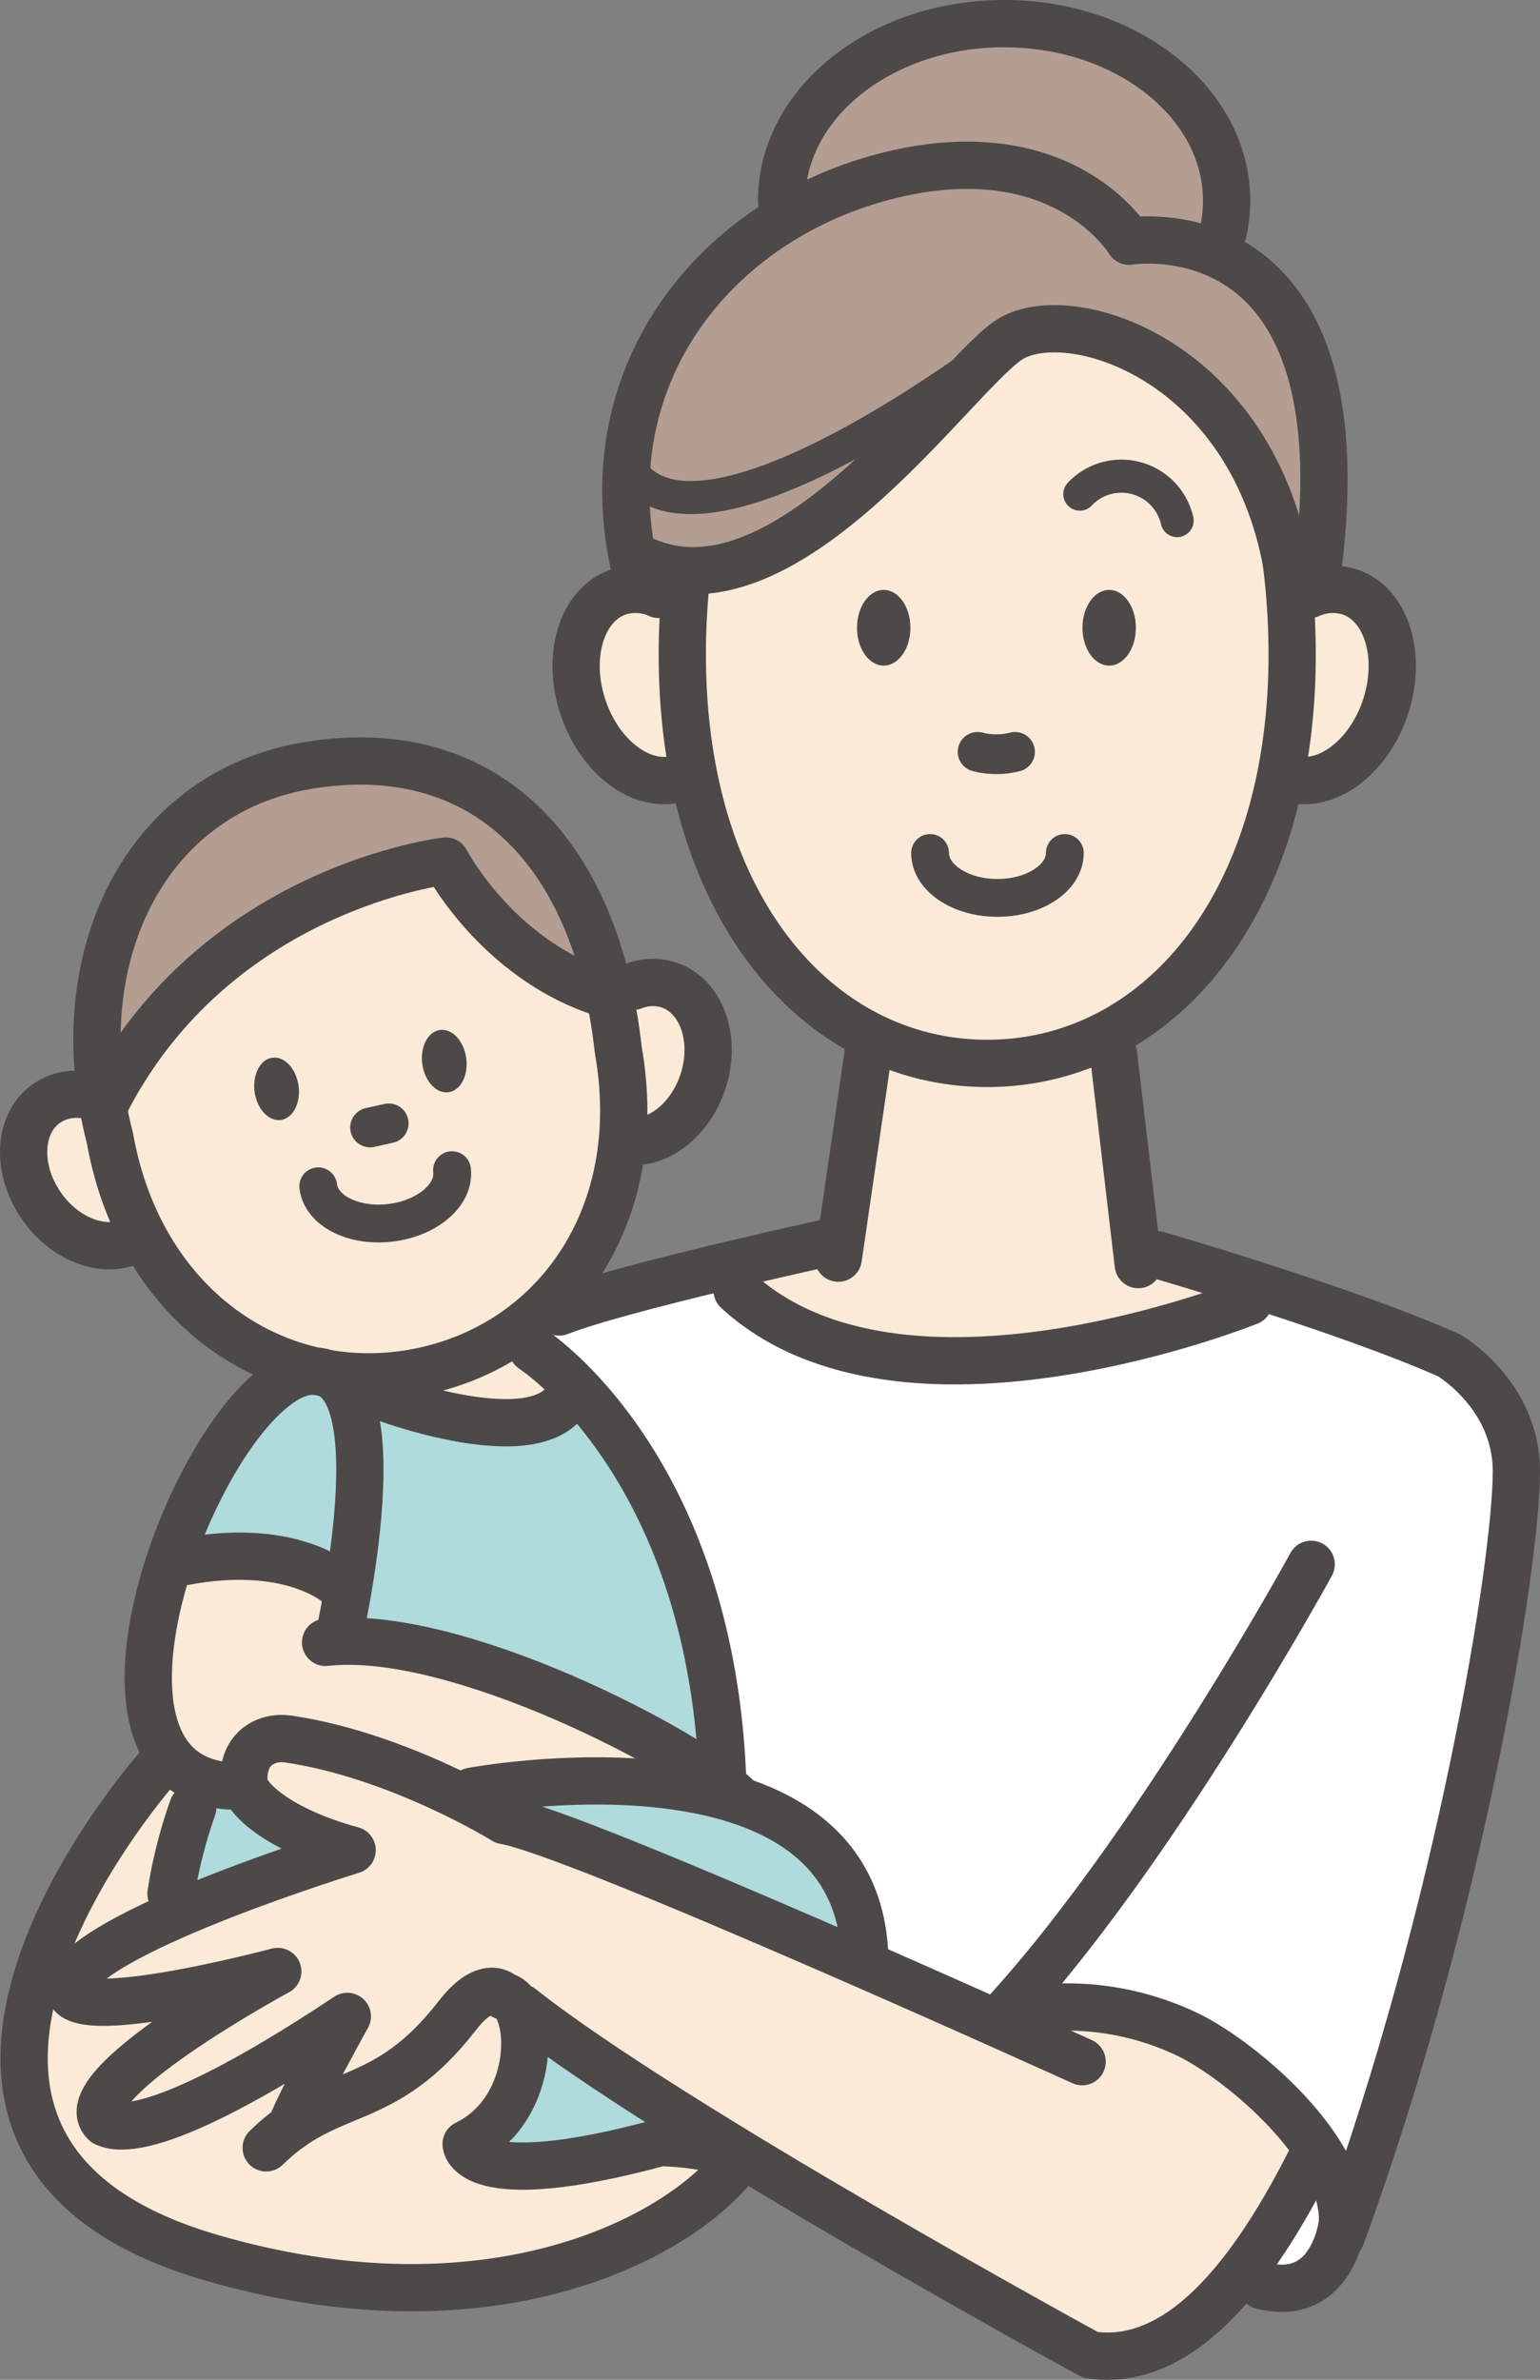 <svg xmlns="http://www.w3.org/2000/svg" width="162.975" height="251.676" viewBox="0 0 162.975 251.676">
  <rect x="0" y="0" width="162.975" height="251.676" fill="#808080" stroke="none"/>
  <g id="グループ_231" data-name="グループ 231" transform="translate(-890.502 -967.837)">
    <path id="パス_901" data-name="パス 901" d="M980.851,1174.641s-2.044-17.171-14.309-17.988-25.756,1.635-25.756,1.635Z" fill="#b0dbdc"/>
    <path id="パス_902" data-name="パス 902" d="M944.466,1181.182v8.176s-4.906,7.359-2.862,7.768,11.447-.409,11.447-.409l11.038-2.453Z" fill="#b6dbda"/>
    <path id="パス_903" data-name="パス 903" d="M963.271,1154.2l-20.441-10.221-17.17-2.861-.818-6.542s-14.308-2.452-15.535-2.044,8.585-20.441,15.127-18.4,8.994,4.089,8.994,4.089l11.447.817,4.5-3.679s18.8,7.767,17.17,41.291Z" fill="#b0dbdc"/>
    <path id="パス_904" data-name="パス 904" d="M936.494,1059.354l-15.944,4.6-18.09,17.784s-2.453-26.369,12.877-30.662,23.61-2.759,23.61-2.759l11.651,9.505,5.519,15.33S945.692,1073.765,936.494,1059.354Z" fill="#b49d91"/>
    <path id="パス_905" data-name="パス 905" d="M972.368,990.059s8.891-23.916,32.194-18.7c0,0,19.01,4.6,15.944,22.69,0,0,14.718,8.585,8.279,37.713,0,0-5.826-32.194-30.662-27.6,0,0-27.288,32.5-41.393,22.383C956.73,1026.546,951.211,1001.71,972.368,990.059Z" fill="#b49d91"/>
    <path id="パス_906" data-name="パス 906" d="M1022.652,1105.652l-28.821,5.826-12.265-.306-15.024-7.972,11.038-4.6,3.986-20.849-12.571-10.732-5.519-17.17a11.593,11.593,0,0,1-11.038-6.746c-3.373-7.359-1.227-15.331,9.811-12.571l9.812-3.066,13.491-11.038,12.571-12.265s16.864-1.84,22.383,9.2,8.279,18.4,8.279,18.4,10.731-3.986,8.278,8.279-9.811,10.118-9.811,10.118-3.986,21.157-19.93,27.289l2.146,22.076Z" fill="#fbead8"/>
    <path id="パス_907" data-name="パス 907" d="M926.375,1136.927l-8.278-4.292-8.79-.1-2.555,8.994,1.227,11.958,6.438,3.066,10.732,6.746-12.878,5.212-3.679,1.227,2.146-11.345-5.212-3.066-13.491,22.383,2.759,17.477,16.251,10.425,23.609,4.292,16.557-2.452,11.038-3.373,5.213-6.746,23.916,11.038,15.637,9.505,8.585-3.066,13.8-18.7s-9.5-16.864-25.756-13.8l-4.6.613-27.289-11.651L941.4,1161.15l-.614-2.862,22.485-4.088s-18.4-14.718-37.611-13.082Z" fill="#fbead8"/>
    <path id="パス_908" data-name="パス 908" d="M910.738,1158.39l-2.146,11.345,16.557-6.439-10.732-6.745Z" fill="#b0dbdc"/>
    <path id="パス_909" data-name="パス 909" d="M947.532,1182.919l-3.679,14.1,17.784-3.679Z" fill="#b0dbdc"/>
    <path id="パス_910" data-name="パス 910" d="M950.905,1115.26s-6.133,2.657-6.541,2.555-15.331-2.964-15.331-2.964l-11.345-5.315L906.65,1098.6s-7.815.816-8.224.714-4.654-7.97-4.654-7.97l1.84-8.279,4.19-1.84,3.271,1.636s20.339-26.574,35.056-23.507l6.132,8.789,10.63,3.986s10.016-2.35,10.118,5.519a11.176,11.176,0,0,1-6.337,10.527s-4.088,16.149-12.367,19.215Z" fill="#fbead8"/>
    <path id="パス_911" data-name="パス 911" d="M996.082,1180.786l-13.3-5.1-3.547-11.306-12.691-7.728-1.275-19.54L954.4,1117.6l-8.868-8.646,20.4-7.316s6.207,10.642,24.164,10.2,27.934-4.212,27.934-4.212l4.877-3.325,15.3,4.655s13.745,2.439,12.636,19.288-19.065,80.253-19.065,80.253l-4.434,1.995-6.429-1.108,9.533-15.075S1011.157,1175.022,996.082,1180.786Z" fill="#fff"/>
    <ellipse id="楕円形_62" data-name="楕円形 62" cx="2.826" cy="4.003" rx="2.826" ry="4.003" transform="translate(981.197 1030.223)" fill="#4c4948"/>
    <ellipse id="楕円形_63" data-name="楕円形 63" cx="2.346" cy="3.324" rx="2.346" ry="3.324" transform="translate(916.996 1080.016) rotate(-7.828)" fill="#4c4948"/>
    <ellipse id="楕円形_64" data-name="楕円形 64" cx="2.346" cy="3.324" rx="2.346" ry="3.324" transform="translate(934.74 1077.082) rotate(-7.828)" fill="#4c4948"/>
    <ellipse id="楕円形_65" data-name="楕円形 65" cx="2.826" cy="4.003" rx="2.826" ry="4.003" transform="translate(1005.057 1030.223)" fill="#4c4948"/>
    <path id="パス_912" data-name="パス 912" d="M1003.19,1058.046c0,2.623-3.192,4.749-7.13,4.749s-7.13-2.126-7.13-4.749" fill="none" stroke="#4c4948" stroke-linecap="round" stroke-linejoin="round" stroke-width="4"/>
    <path id="パス_913" data-name="パス 913" d="M938.339,1091.588c.314,2.6-2.6,5.1-6.511,5.567s-7.333-1.259-7.646-3.862" fill="none" stroke="#4c4948" stroke-linecap="round" stroke-linejoin="round" stroke-width="4"/>
    <path id="パス_914" data-name="パス 914" d="M997.921,1047.35a7.96,7.96,0,0,1-3.96,0" fill="none" stroke="#4c4948" stroke-linecap="round" stroke-linejoin="round" stroke-width="4.201"/>
    <line id="線_35" data-name="線 35" x1="1.975" y2="0.439" transform="translate(929.664 1086.637)" fill="none" stroke="#4c4948" stroke-linecap="round" stroke-linejoin="round" stroke-width="4.201"/>
    <path id="パス_915" data-name="パス 915" d="M973.221,989.056c0-10.338,10.541-18.719,23.545-18.719s23.546,8.381,23.546,18.719a15.086,15.086,0,0,1-.36,3.282" fill="none" stroke="#4c4948" stroke-linecap="round" stroke-linejoin="round" stroke-width="5"/>
    <path id="パス_916" data-name="パス 916" d="M1029.966,1028.025c4.945-38.851-19.973-34.677-19.973-34.677s-6.869-11.473-25.235-7-32.258,21.191-26.842,42.618" fill="none" stroke="#4c4948" stroke-linecap="round" stroke-linejoin="round" stroke-width="5"/>
    <path id="パス_917" data-name="パス 917" d="M958.151,1026.848c15.07,7.534,32.893-18.749,39.015-22.987s26.2,1.794,29.726,24.944" fill="none" stroke="#4c4948" stroke-linecap="round" stroke-linejoin="round" stroke-width="5"/>
    <path id="パス_918" data-name="パス 918" d="M1026.593,1027.028a77.714,77.714,0,0,1,.656,10.01c0,26.81-14.448,43.259-32.27,43.259s-32.27-16.449-32.27-43.259a77.478,77.478,0,0,1,.46-8.376" fill="none" stroke="#4c4948" stroke-linecap="round" stroke-linejoin="round" stroke-width="5"/>
    <path id="パス_919" data-name="パス 919" d="M955.93,1078.861c3.144,17.651-6.785,31.518-21.627,34.162s-29.024-7.171-32.169-24.823c-4.866-18.68,3.468-36.55,21.017-39.42C941.457,1045.786,953.576,1057.512,955.93,1078.861Z" fill="none" stroke="#4c4948" stroke-linecap="round" stroke-linejoin="round" stroke-width="5"/>
    <path id="パス_920" data-name="パス 920" d="M931.309,1115.694s17.819,6.628,19.778-1.255" fill="none" stroke="#4c4948" stroke-linecap="round" stroke-linejoin="round" stroke-width="5"/>
    <path id="パス_921" data-name="パス 921" d="M957.514,1072.139a5.561,5.561,0,0,1,3.758-.139c3.483,1.148,5.1,5.73,3.618,10.234-1.114,3.378-3.658,5.752-6.329,6.244" fill="none" stroke="#4c4948" stroke-linecap="round" stroke-linejoin="round" stroke-width="5"/>
    <path id="パス_922" data-name="パス 922" d="M899.076,1083.585a5.563,5.563,0,0,0-3.641.937c-3.012,2.093-3.259,6.947-.553,10.841s7.342,5.354,10.353,3.261" fill="none" stroke="#4c4948" stroke-linecap="round" stroke-linejoin="round" stroke-width="5"/>
    <path id="パス_923" data-name="パス 923" d="M901.571,1084.661c11.651-23,36.112-25.763,36.112-25.763s5.768,11.131,17.879,14.351" fill="none" stroke="#4c4948" stroke-linecap="round" stroke-linejoin="round" stroke-width="5"/>
    <path id="パス_924" data-name="パス 924" d="M1022.667,1105.491s-36.732,14.834-54.156-1.177" fill="none" stroke="#4c4948" stroke-linecap="round" stroke-linejoin="round" stroke-width="5"/>
    <path id="パス_925" data-name="パス 925" d="M978.636,1099.134s-22.368,4.866-28.961,7.456" fill="none" stroke="#4c4948" stroke-linecap="round" stroke-linejoin="round" stroke-width="5"/>
    <path id="パス_926" data-name="パス 926" d="M1032.427,1204.387c12.571-34.341,18.55-71.133,18.55-80.946,0-8.125-7.115-12.262-7.115-12.262-11.02-4.895-30.849-10.633-30.849-10.633" fill="none" stroke="#4c4948" stroke-linecap="round" stroke-linejoin="round" stroke-width="5"/>
    <line id="線_36" data-name="線 36" x2="2.621" y2="22.275" transform="translate(1008.342 1079.298)" fill="none" stroke="#4c4948" stroke-linecap="round" stroke-linejoin="round" stroke-width="5"/>
    <line id="線_37" data-name="線 37" x1="3.274" y2="22.469" transform="translate(979.216 1078.425)" fill="none" stroke="#4c4948" stroke-linecap="round" stroke-linejoin="round" stroke-width="5"/>
    <path id="パス_927" data-name="パス 927" d="M945.655,1180.165c15.776,12.479,60.243,36.715,60.243,36.715,9.186,1.359,17.011-7.843,23.769-21.538" fill="none" stroke="#4c4948" stroke-linecap="round" stroke-linejoin="round" stroke-width="5"/>
    <path id="パス_928" data-name="パス 928" d="M946.849,1110.514s18.7,12,20.116,45.121" fill="none" stroke="#4c4948" stroke-linecap="round" stroke-linejoin="round" stroke-width="5"/>
    <path id="パス_929" data-name="パス 929" d="M940.442,1157.271s40.627-7.615,41.571,17.363" fill="none" stroke="#4c4948" stroke-linecap="round" stroke-linejoin="round" stroke-width="5"/>
    <path id="パス_930" data-name="パス 930" d="M968.344,1157.782c-4.9-4.753-29.65-17.821-43.386-16.251" fill="none" stroke="#4c4948" stroke-linecap="round" stroke-linejoin="round" stroke-width="5"/>
    <path id="パス_931" data-name="パス 931" d="M926.286,1141.281s6.872-29.556-3.14-28.412c-10.644,1.216-27.221,42.522-8.4,43.84" fill="none" stroke="#4c4948" stroke-linecap="round" stroke-linejoin="round" stroke-width="5"/>
    <path id="パス_932" data-name="パス 932" d="M910.9,1159.019a50.1,50.1,0,0,0-2.3,9.074" fill="none" stroke="#4c4948" stroke-linecap="round" stroke-linejoin="round" stroke-width="5"/>
    <path id="パス_933" data-name="パス 933" d="M926.6,1135.63s-5.177-5.2-17.892-2.378" fill="none" stroke="#4c4948" stroke-linecap="round" stroke-linejoin="round" stroke-width="5"/>
    <path id="パス_934" data-name="パス 934" d="M1029.26,1133.275s-16.482,30.139-32.494,47.563a29.573,29.573,0,0,1,19.706,2.3c5.974,3.036,16.555,12.3,16.084,19.834,0,0-.942,8.477-8.476,6.593" fill="none" stroke="#4c4948" stroke-linecap="round" stroke-linejoin="round" stroke-width="5"/>
    <path id="パス_935" data-name="パス 935" d="M921.228,1192.838c1.526-3.687,6.03-11.754,6.03-11.754-10.929,7.276-21.872,13.083-25.653,11.243-4.089-3.884,18.294-15.995,18.294-15.995s-24.83,6.622-21.769.971,29.639-13.8,29.639-13.8c-7.563-2.044-11.345-5.417-11.447-7.154-.219-3.72,2.474-4.929,4.7-4.6,11.753,1.737,22.853,8.622,22.853,8.622,7.862,1.31,61.148,25.5,61.148,25.5" fill="none" stroke="#4c4948" stroke-linecap="round" stroke-linejoin="round" stroke-width="5"/>
    <path id="パス_936" data-name="パス 936" d="M907.163,1154.817c-1.687,1.866-34.283,40.2,5.755,51.8,27.877,8.076,47.455-.967,54.66-8.972,2.759-3.067-7.206-3.22-7.206-3.22-20.389,5.519-20.543.153-20.543.153,7.819-3.832,7.155-15.126,3.986-15.637,0,0-1.737-2.044-4.906,2.044-7.8,10.06-13.388,7.257-20.236,14" fill="none" stroke="#4c4948" stroke-linecap="round" stroke-linejoin="round" stroke-width="5"/>
    <path id="パス_937" data-name="パス 937" d="M1029.094,1030.7a5.949,5.949,0,0,1,4.234-.266c3.89,1.282,5.591,6.727,3.8,12.161s-6.4,8.8-10.288,7.517" fill="none" stroke="#4c4948" stroke-linecap="round" stroke-linejoin="round" stroke-width="5"/>
    <path id="パス_938" data-name="パス 938" d="M960.22,1030.7a5.946,5.946,0,0,0-4.233-.266c-3.891,1.282-5.592,6.727-3.8,12.161s6.4,8.8,10.288,7.517" fill="none" stroke="#4c4948" stroke-linecap="round" stroke-linejoin="round" stroke-width="5"/>
    <path id="パス_939" data-name="パス 939" d="M997.166,1003.861s-33.69,26.058-40.436,12.873" fill="none" stroke="#4c4948" stroke-linecap="round" stroke-linejoin="round" stroke-width="3.5"/>
    <path id="パス_940" data-name="パス 940" d="M1004.776,1020.093a6.053,6.053,0,0,1,10.3,2.8" fill="none" stroke="#4c4948" stroke-linecap="round" stroke-linejoin="round" stroke-width="3.5"/>
  </g>
</svg>
